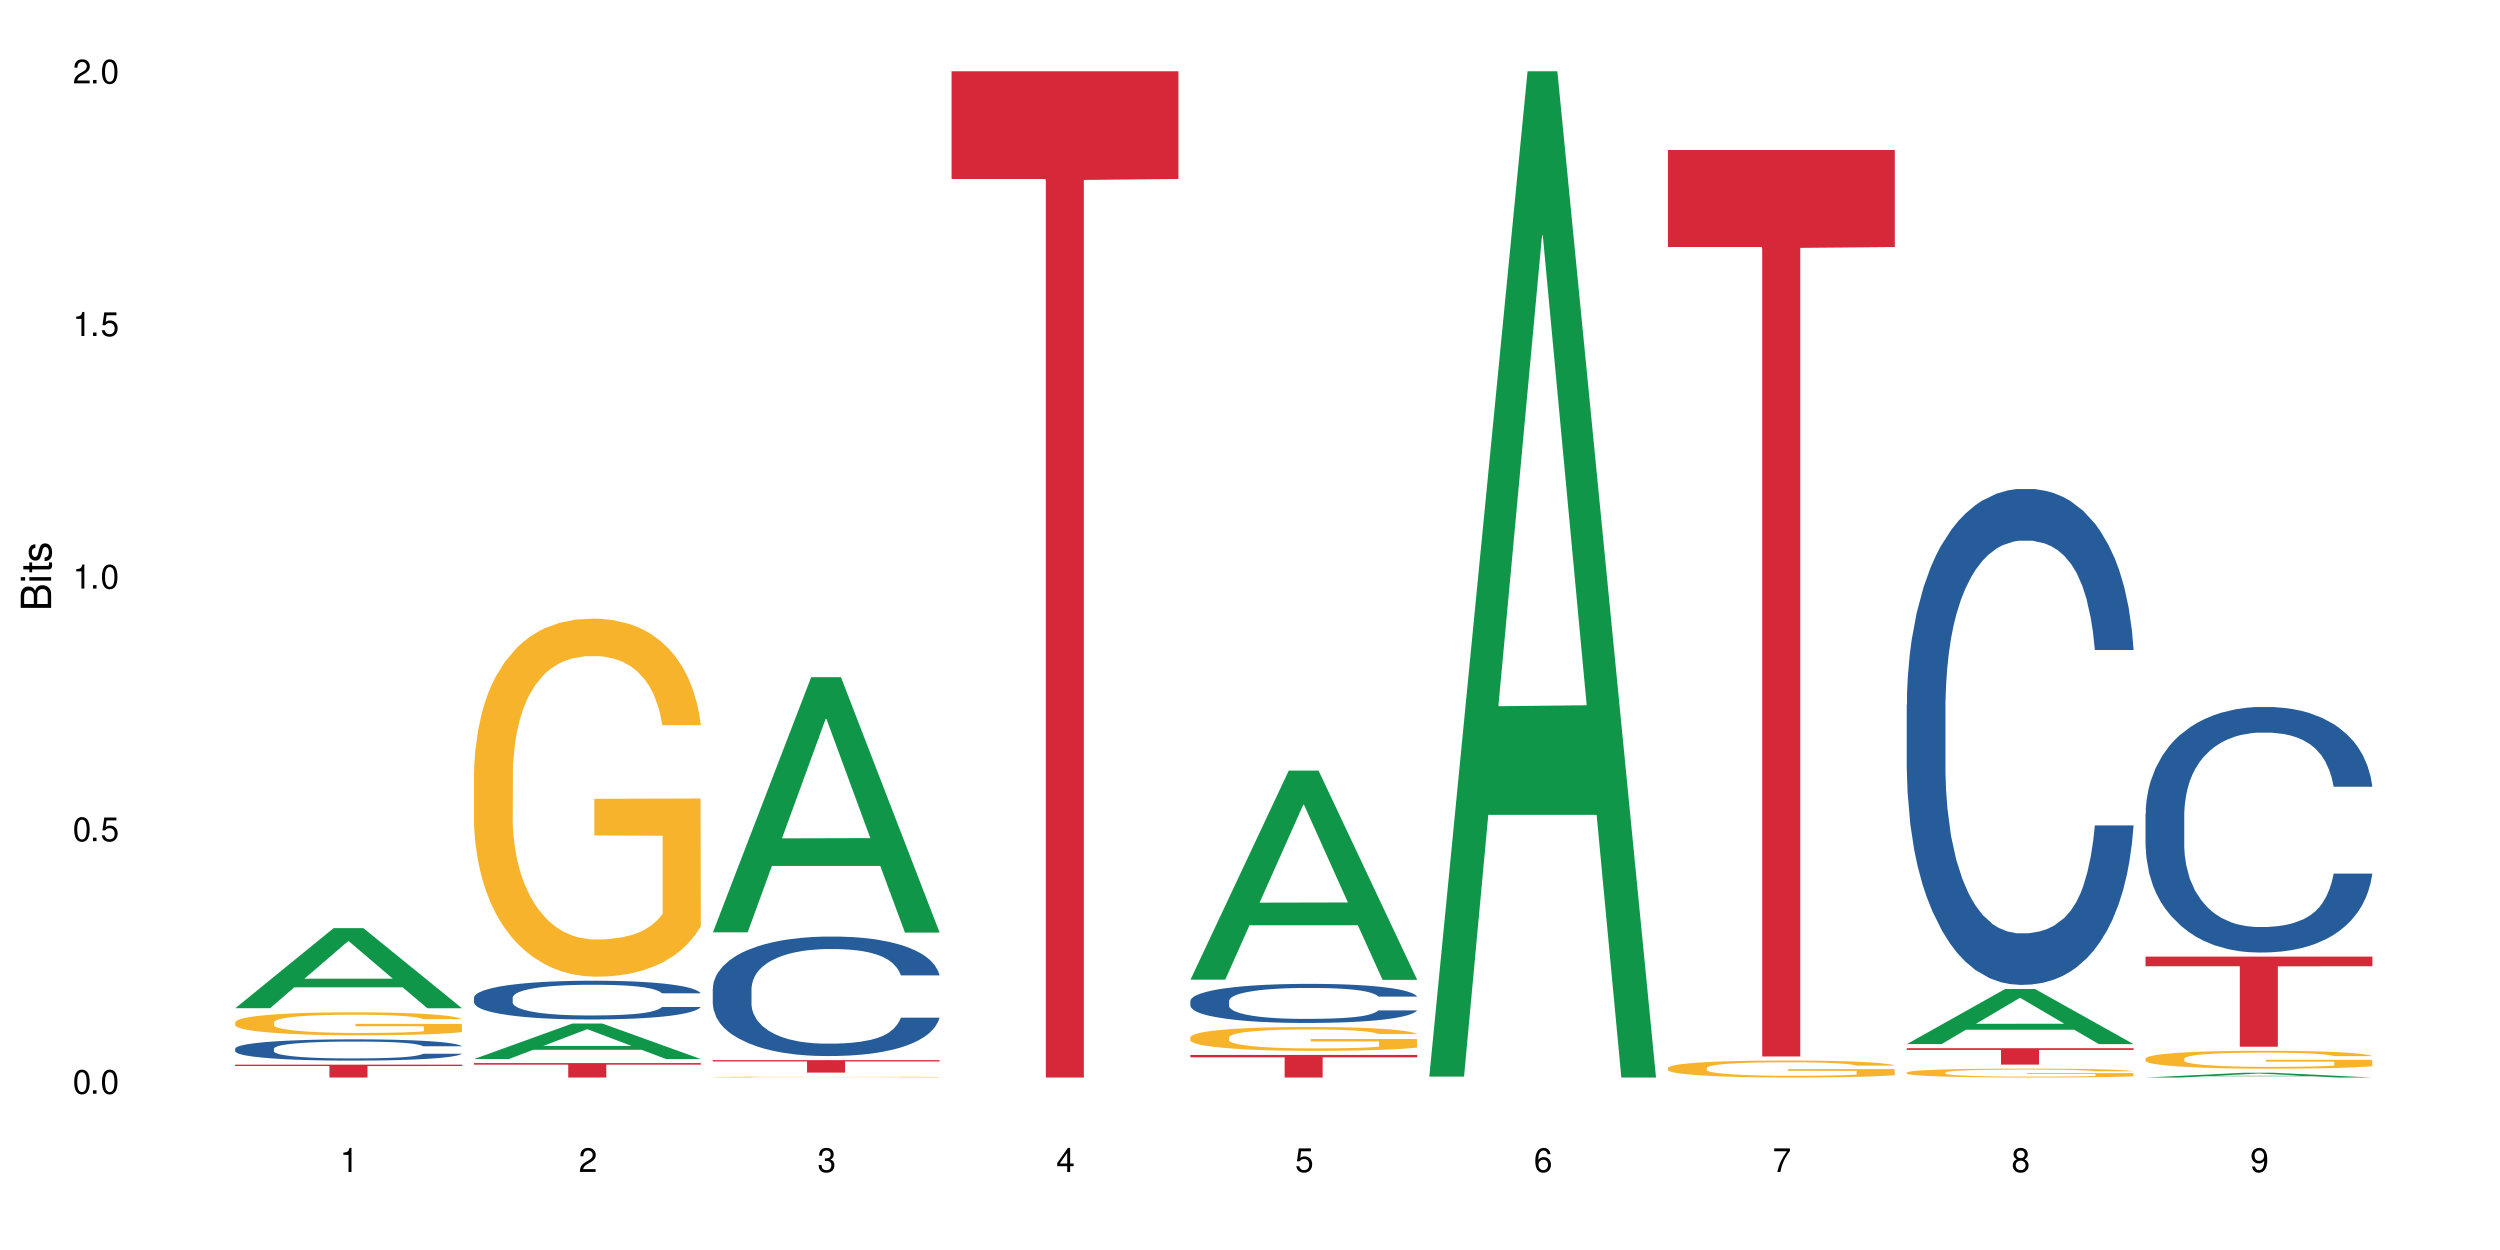 <?xml version="1.0" encoding="UTF-8"?>
<svg xmlns="http://www.w3.org/2000/svg" xmlns:xlink="http://www.w3.org/1999/xlink" width="720" height="360" viewBox="0 0 720 360">
<defs>
<g>
<g id="glyph-0-0">
</g>
<g id="glyph-0-1">
<path d="M 2.641 -6.938 C 2 -6.938 1.422 -6.656 1.078 -6.172 C 0.641 -5.562 0.406 -4.641 0.406 -3.359 C 0.406 -1.016 1.188 0.219 2.641 0.219 C 4.078 0.219 4.859 -1.016 4.859 -3.297 C 4.859 -4.641 4.656 -5.547 4.203 -6.172 C 3.844 -6.656 3.281 -6.938 2.641 -6.938 Z M 2.641 -6.188 C 3.547 -6.188 4 -5.25 4 -3.375 C 4 -1.406 3.562 -0.484 2.625 -0.484 C 1.734 -0.484 1.281 -1.438 1.281 -3.344 C 1.281 -5.25 1.734 -6.188 2.641 -6.188 Z M 2.641 -6.188 "/>
</g>
<g id="glyph-0-2">
<path d="M 1.828 -1 L 0.828 -1 L 0.828 0 L 1.828 0 Z M 1.828 -1 "/>
</g>
<g id="glyph-0-3">
<path d="M 4.562 -6.797 L 1.062 -6.797 L 0.547 -3.094 L 1.328 -3.094 C 1.719 -3.562 2.047 -3.734 2.578 -3.734 C 3.484 -3.734 4.062 -3.109 4.062 -2.094 C 4.062 -1.125 3.484 -0.531 2.578 -0.531 C 1.828 -0.531 1.375 -0.906 1.188 -1.672 L 0.328 -1.672 C 0.453 -1.109 0.547 -0.844 0.75 -0.594 C 1.125 -0.078 1.828 0.219 2.594 0.219 C 3.969 0.219 4.922 -0.781 4.922 -2.219 C 4.922 -3.562 4.031 -4.484 2.719 -4.484 C 2.25 -4.484 1.859 -4.359 1.469 -4.062 L 1.734 -5.969 L 4.562 -5.969 Z M 4.562 -6.797 "/>
</g>
<g id="glyph-0-4">
<path d="M 2.484 -4.938 L 2.484 0 L 3.328 0 L 3.328 -6.938 L 2.766 -6.938 C 2.469 -5.875 2.281 -5.734 0.984 -5.562 L 0.984 -4.938 Z M 2.484 -4.938 "/>
</g>
<g id="glyph-0-5">
<path d="M 4.859 -0.828 L 1.281 -0.828 C 1.359 -1.406 1.672 -1.781 2.5 -2.281 L 3.469 -2.828 C 4.406 -3.344 4.906 -4.062 4.906 -4.906 C 4.906 -5.484 4.672 -6.031 4.266 -6.406 C 3.859 -6.766 3.375 -6.938 2.719 -6.938 C 1.859 -6.938 1.219 -6.625 0.844 -6.031 C 0.609 -5.672 0.5 -5.234 0.484 -4.531 L 1.328 -4.531 C 1.359 -5.016 1.406 -5.281 1.531 -5.516 C 1.75 -5.938 2.188 -6.203 2.703 -6.203 C 3.469 -6.203 4.031 -5.641 4.031 -4.891 C 4.031 -4.344 3.719 -3.859 3.125 -3.516 L 2.234 -3 C 0.812 -2.172 0.406 -1.531 0.328 -0.016 L 4.859 -0.016 Z M 4.859 -0.828 "/>
</g>
<g id="glyph-0-6">
<path d="M 2.125 -3.188 L 2.578 -3.188 C 3.5 -3.188 3.984 -2.766 3.984 -1.922 C 3.984 -1.062 3.469 -0.531 2.594 -0.531 C 1.656 -0.531 1.203 -1 1.156 -2.016 L 0.312 -2.016 C 0.344 -1.453 0.438 -1.094 0.609 -0.781 C 0.953 -0.109 1.625 0.219 2.547 0.219 C 3.953 0.219 4.859 -0.625 4.859 -1.938 C 4.859 -2.828 4.516 -3.297 3.703 -3.594 C 4.344 -3.844 4.656 -4.328 4.656 -5.031 C 4.656 -6.219 3.875 -6.938 2.578 -6.938 C 1.203 -6.938 0.484 -6.172 0.453 -4.703 L 1.297 -4.703 C 1.312 -5.125 1.344 -5.359 1.453 -5.578 C 1.641 -5.969 2.062 -6.203 2.594 -6.203 C 3.344 -6.203 3.797 -5.75 3.797 -5 C 3.797 -4.516 3.609 -4.219 3.25 -4.047 C 3.016 -3.953 2.703 -3.922 2.125 -3.906 Z M 2.125 -3.188 "/>
</g>
<g id="glyph-0-7">
<path d="M 3.141 -1.672 L 3.141 0 L 3.984 0 L 3.984 -1.672 L 4.984 -1.672 L 4.984 -2.438 L 3.984 -2.438 L 3.984 -6.938 L 3.359 -6.938 L 0.266 -2.578 L 0.266 -1.672 Z M 3.141 -2.438 L 1 -2.438 L 3.141 -5.5 Z M 3.141 -2.438 "/>
</g>
<g id="glyph-0-8">
<path d="M 4.781 -5.125 C 4.609 -6.266 3.891 -6.938 2.844 -6.938 C 2.094 -6.938 1.422 -6.578 1.031 -5.953 C 0.594 -5.266 0.406 -4.422 0.406 -3.172 C 0.406 -2 0.578 -1.25 0.984 -0.641 C 1.359 -0.078 1.953 0.219 2.703 0.219 C 3.984 0.219 4.922 -0.75 4.922 -2.094 C 4.922 -3.375 4.062 -4.281 2.844 -4.281 C 2.172 -4.281 1.641 -4.031 1.281 -3.516 C 1.281 -5.234 1.828 -6.188 2.797 -6.188 C 3.391 -6.188 3.797 -5.797 3.938 -5.125 Z M 2.734 -3.531 C 3.547 -3.531 4.062 -2.953 4.062 -2.031 C 4.062 -1.156 3.484 -0.531 2.703 -0.531 C 1.922 -0.531 1.328 -1.188 1.328 -2.078 C 1.328 -2.938 1.906 -3.531 2.734 -3.531 Z M 2.734 -3.531 "/>
</g>
<g id="glyph-0-9">
<path d="M 4.984 -6.797 L 0.438 -6.797 L 0.438 -5.969 L 4.109 -5.969 C 2.5 -3.656 1.828 -2.234 1.328 0 L 2.219 0 C 2.594 -2.172 3.453 -4.047 4.984 -6.094 Z M 4.984 -6.797 "/>
</g>
<g id="glyph-0-10">
<path d="M 3.75 -3.656 C 4.469 -4.094 4.688 -4.438 4.688 -5.078 C 4.688 -6.172 3.844 -6.938 2.641 -6.938 C 1.438 -6.938 0.594 -6.172 0.594 -5.094 C 0.594 -4.438 0.812 -4.094 1.516 -3.656 C 0.734 -3.266 0.359 -2.703 0.359 -1.922 C 0.359 -0.656 1.281 0.219 2.641 0.219 C 3.984 0.219 4.922 -0.656 4.922 -1.922 C 4.922 -2.703 4.531 -3.266 3.75 -3.656 Z M 2.641 -6.188 C 3.359 -6.188 3.812 -5.75 3.812 -5.062 C 3.812 -4.406 3.344 -3.984 2.641 -3.984 C 1.922 -3.984 1.453 -4.406 1.453 -5.078 C 1.453 -5.75 1.922 -6.188 2.641 -6.188 Z M 2.641 -3.266 C 3.484 -3.266 4.062 -2.719 4.062 -1.906 C 4.062 -1.078 3.484 -0.531 2.625 -0.531 C 1.797 -0.531 1.219 -1.094 1.219 -1.906 C 1.219 -2.719 1.781 -3.266 2.641 -3.266 Z M 2.641 -3.266 "/>
</g>
<g id="glyph-0-11">
<path d="M 0.516 -1.578 C 0.672 -0.453 1.406 0.219 2.438 0.219 C 3.188 0.219 3.859 -0.141 4.266 -0.766 C 4.688 -1.453 4.891 -2.297 4.891 -3.547 C 4.891 -4.719 4.703 -5.453 4.312 -6.078 C 3.938 -6.641 3.344 -6.938 2.594 -6.938 C 1.297 -6.938 0.359 -5.969 0.359 -4.625 C 0.359 -3.344 1.234 -2.453 2.453 -2.453 C 3.094 -2.453 3.578 -2.672 4.016 -3.203 C 4 -1.484 3.469 -0.531 2.5 -0.531 C 1.906 -0.531 1.484 -0.906 1.359 -1.578 Z M 2.578 -6.203 C 3.375 -6.203 3.969 -5.531 3.969 -4.641 C 3.969 -3.797 3.391 -3.188 2.547 -3.188 C 1.734 -3.188 1.234 -3.766 1.234 -4.688 C 1.234 -5.562 1.797 -6.203 2.578 -6.203 Z M 2.578 -6.203 "/>
</g>
<g id="glyph-1-0">
</g>
<g id="glyph-1-1">
<path d="M 0 -0.953 L 0 -4.891 C 0 -5.719 -0.234 -6.344 -0.734 -6.797 C -1.188 -7.234 -1.812 -7.469 -2.5 -7.469 C -3.547 -7.469 -4.188 -7 -4.625 -5.875 C -4.984 -6.688 -5.625 -7.094 -6.531 -7.094 C -7.172 -7.094 -7.734 -6.859 -8.141 -6.391 C -8.562 -5.922 -8.75 -5.344 -8.75 -4.5 L -8.75 -0.953 Z M -4.984 -2.062 L -7.766 -2.062 L -7.766 -4.219 C -7.766 -4.844 -7.688 -5.203 -7.453 -5.5 C -7.219 -5.812 -6.859 -5.969 -6.375 -5.969 C -5.891 -5.969 -5.531 -5.812 -5.297 -5.5 C -5.062 -5.203 -4.984 -4.844 -4.984 -4.219 Z M -0.984 -2.062 L -4 -2.062 L -4 -4.781 C -4 -5.766 -3.438 -6.359 -2.484 -6.359 C -1.547 -6.359 -0.984 -5.766 -0.984 -4.781 Z M -0.984 -2.062 "/>
</g>
<g id="glyph-1-2">
<path d="M -6.281 -1.797 L -6.281 -0.797 L 0 -0.797 L 0 -1.797 Z M -8.75 -1.797 L -8.75 -0.797 L -7.484 -0.797 L -7.484 -1.797 Z M -8.75 -1.797 "/>
</g>
<g id="glyph-1-3">
<path d="M -6.281 -3.047 L -6.281 -2.016 L -8.016 -2.016 L -8.016 -1.016 L -6.281 -1.016 L -6.281 -0.172 L -5.469 -0.172 L -5.469 -1.016 L -0.719 -1.016 C -0.078 -1.016 0.281 -1.453 0.281 -2.234 C 0.281 -2.5 0.25 -2.719 0.188 -3.047 L -0.641 -3.047 C -0.609 -2.906 -0.594 -2.766 -0.594 -2.562 C -0.594 -2.141 -0.719 -2.016 -1.156 -2.016 L -5.469 -2.016 L -5.469 -3.047 Z M -6.281 -3.047 "/>
</g>
<g id="glyph-1-4">
<path d="M -4.531 -5.25 C -5.766 -5.25 -6.469 -4.422 -6.469 -2.969 C -6.469 -1.516 -5.719 -0.562 -4.547 -0.562 C -3.562 -0.562 -3.094 -1.062 -2.734 -2.562 L -2.516 -3.484 C -2.344 -4.188 -2.094 -4.469 -1.641 -4.469 C -1.047 -4.469 -0.641 -3.875 -0.641 -3 C -0.641 -2.453 -0.797 -2 -1.062 -1.75 C -1.25 -1.594 -1.422 -1.531 -1.875 -1.469 L -1.875 -0.406 C -0.422 -0.453 0.281 -1.266 0.281 -2.922 C 0.281 -4.5 -0.5 -5.516 -1.719 -5.516 C -2.656 -5.516 -3.172 -4.984 -3.469 -3.734 L -3.703 -2.766 C -3.891 -1.953 -4.156 -1.609 -4.594 -1.609 C -5.188 -1.609 -5.547 -2.125 -5.547 -2.938 C -5.547 -3.75 -5.203 -4.172 -4.531 -4.203 Z M -4.531 -5.25 "/>
</g>
</g>
</defs>
<rect x="-72" y="-36" width="864" height="432" fill="rgb(100%, 100%, 100%)" fill-opacity="1"/>
<path fill-rule="nonzero" fill="rgb(6.275%, 58.824%, 28.235%)" fill-opacity="1" d="M 67.73 290.363 L 67.801 290.34 L 96.07 267.309 L 104.656 267.309 L 133.066 290.383 L 123.082 290.383 L 115.965 284.359 L 84.762 284.359 L 77.781 290.363 L 67.73 290.363 L 87.766 281.867 L 113.102 281.848 L 100.469 271.078 L 100.328 271.059 L 100.188 271.121 L 87.695 281.848 L 87.766 281.867 Z M 67.73 290.363 "/>
<path fill-rule="nonzero" fill="rgb(14.51%, 36.078%, 60%)" fill-opacity="1" d="M 67.73 302 L 67.812 301.992 L 67.812 301.859 L 68.051 301.645 L 68.605 301.379 L 69.164 301.191 L 70.598 300.863 L 72.59 300.543 L 74.664 300.297 L 76.176 300.152 L 77.531 300.039 L 80.637 299.832 L 82.629 299.727 L 84.781 299.633 L 87.41 299.539 L 89.324 299.48 L 93.625 299.391 L 96.812 299.352 L 99.281 299.336 L 104.621 299.336 L 107.809 299.359 L 110.117 299.387 L 112.668 299.43 L 114.82 299.48 L 118.562 299.605 L 121.91 299.762 L 123.426 299.852 L 125.816 300.023 L 127.648 300.191 L 128.922 300.336 L 130.355 300.543 L 131.629 300.797 L 132.586 301.082 L 133.066 301.32 L 121.91 301.32 L 121.352 301.098 L 120.715 300.926 L 119.52 300.695 L 118.324 300.531 L 116.652 300.371 L 115.137 300.266 L 113.066 300.156 L 111.234 300.09 L 109.32 300.039 L 107.488 300.008 L 103.984 299.973 L 99.922 299.973 L 98.406 299.984 L 95.297 300.031 L 93.625 300.07 L 91.234 300.148 L 89.562 300.219 L 87.57 300.332 L 86.215 300.426 L 84.543 300.57 L 83.348 300.699 L 81.992 300.887 L 81.195 301.023 L 80.48 301.18 L 79.84 301.367 L 79.363 301.562 L 79.043 301.77 L 78.887 301.969 L 78.887 302.836 L 79.043 303.039 L 79.441 303.273 L 80.48 303.613 L 81.992 303.91 L 83.746 304.145 L 85.418 304.312 L 86.375 304.391 L 87.648 304.48 L 89.641 304.594 L 92.512 304.707 L 94.184 304.75 L 96.734 304.793 L 99.363 304.816 L 102.867 304.816 L 105.977 304.793 L 108.047 304.766 L 110.199 304.723 L 113.145 304.629 L 114.98 304.539 L 116.57 304.43 L 117.766 304.324 L 118.562 304.234 L 119.758 304.062 L 120.715 303.871 L 121.434 303.676 L 121.91 303.484 L 133.066 303.484 L 132.586 303.711 L 131.871 303.93 L 131.152 304.09 L 130.039 304.285 L 128.762 304.461 L 126.93 304.656 L 125.418 304.785 L 123.426 304.922 L 121.59 305.031 L 119.602 305.125 L 116.652 305.238 L 114.738 305.293 L 112.668 305.344 L 110.199 305.387 L 107.09 305.426 L 103.746 305.449 L 100.637 305.453 L 97.289 305.445 L 94.82 305.422 L 91.555 305.371 L 87.492 305.27 L 84.543 305.164 L 82.23 305.059 L 80.238 304.945 L 78.008 304.793 L 75.141 304.547 L 73.387 304.359 L 72.191 304.203 L 70.84 303.984 L 69.883 303.789 L 68.766 303.477 L 67.969 303.078 L 67.73 302.77 Z M 67.73 302 "/>
<path fill-rule="nonzero" fill="rgb(96.863%, 70.196%, 16.863%)" fill-opacity="1" d="M 67.73 294.383 L 67.812 294.379 L 67.812 294.258 L 68.129 293.984 L 68.926 293.609 L 69.961 293.301 L 71.078 293.059 L 71.793 292.934 L 72.988 292.75 L 74.023 292.617 L 76.656 292.348 L 80 292.09 L 81.832 291.984 L 83.906 291.879 L 86.852 291.766 L 88.207 291.723 L 92.352 291.625 L 97.051 291.566 L 102.23 291.547 L 104.621 291.555 L 107.887 291.578 L 112.348 291.645 L 114.898 291.703 L 116.891 291.766 L 118.961 291.844 L 121.512 291.965 L 123.902 292.109 L 125.816 292.254 L 127.727 292.438 L 129.32 292.629 L 130.676 292.844 L 131.871 293.098 L 132.586 293.309 L 133.066 293.52 L 121.988 293.52 L 121.352 293.309 L 120.637 293.145 L 119.441 292.945 L 118.246 292.801 L 117.051 292.684 L 114.82 292.527 L 112.906 292.43 L 110.516 292.348 L 108.207 292.293 L 105.578 292.254 L 103.984 292.242 L 99.762 292.242 L 95.938 292.285 L 93.707 292.332 L 92.113 292.383 L 89.879 292.473 L 88.527 292.547 L 87.73 292.594 L 85.34 292.781 L 83.746 292.949 L 82.871 293.066 L 81.754 293.246 L 80.957 293.41 L 80.082 293.652 L 79.602 293.836 L 78.965 294.246 L 78.887 295.336 L 79.125 295.562 L 79.602 295.812 L 80.238 296.031 L 81.195 296.262 L 82.152 296.438 L 83.824 296.672 L 85.258 296.828 L 86.375 296.934 L 88.527 297.094 L 89.402 297.148 L 91.473 297.258 L 93.625 297.344 L 96.254 297.414 L 98.246 297.453 L 101.434 297.48 L 105.496 297.48 L 110.277 297.445 L 113.305 297.398 L 115.379 297.348 L 116.73 297.309 L 118.406 297.242 L 119.602 297.18 L 120.715 297.113 L 122.07 297.012 L 122.07 295.562 L 102.391 295.559 L 102.391 294.879 L 132.984 294.875 L 133.066 297.242 L 131.391 297.402 L 129.32 297.562 L 127.328 297.684 L 125.258 297.785 L 122.309 297.898 L 119.918 297.973 L 116.254 298.059 L 112.906 298.113 L 109.402 298.148 L 106.293 298.164 L 102.629 298.172 L 99.363 298.16 L 95.855 298.125 L 93.066 298.074 L 90.52 298.016 L 87.969 297.938 L 84.781 297.809 L 82.711 297.707 L 80.559 297.578 L 78.406 297.43 L 76.496 297.266 L 75.219 297.137 L 73.945 296.992 L 72.59 296.812 L 71.316 296.605 L 70.359 296.418 L 69.484 296.207 L 68.848 296.008 L 68.211 295.734 L 67.891 295.516 L 67.73 295.328 Z M 67.73 294.383 "/>
<path fill-rule="nonzero" fill="rgb(83.922%, 15.686%, 22.353%)" fill-opacity="1" d="M 67.73 306.617 L 133.066 306.617 L 133.066 307.016 L 105.836 307.02 L 105.836 310.332 L 94.879 310.332 L 94.879 307.023 L 94.723 307.016 L 67.73 307.016 Z M 67.73 306.617 "/>
<path fill-rule="nonzero" fill="rgb(6.275%, 58.824%, 28.235%)" fill-opacity="1" d="M 136.504 305 L 136.574 304.988 L 164.844 294.77 L 173.43 294.77 L 201.836 305.008 L 191.855 305.008 L 184.738 302.336 L 153.535 302.336 L 146.555 305 L 136.504 305 L 156.535 301.23 L 181.875 301.223 L 169.242 296.445 L 169.102 296.434 L 168.961 296.465 L 156.469 301.223 L 156.535 301.23 Z M 136.504 305 "/>
<path fill-rule="nonzero" fill="rgb(14.51%, 36.078%, 60%)" fill-opacity="1" d="M 136.504 287.309 L 136.582 287.297 L 136.582 287.055 L 136.824 286.664 L 137.379 286.176 L 137.938 285.84 L 139.371 285.238 L 141.363 284.656 L 143.434 284.207 L 144.949 283.945 L 146.305 283.738 L 149.41 283.363 L 151.402 283.168 L 153.555 282.996 L 156.184 282.824 L 158.098 282.719 L 162.398 282.559 L 165.586 282.484 L 168.055 282.457 L 173.395 282.457 L 176.582 282.496 L 178.891 282.547 L 181.441 282.629 L 183.594 282.719 L 187.336 282.945 L 190.684 283.23 L 192.195 283.395 L 194.586 283.711 L 196.418 284.016 L 197.695 284.281 L 199.129 284.656 L 200.402 285.117 L 201.359 285.637 L 201.836 286.074 L 190.684 286.074 L 190.125 285.668 L 189.488 285.352 L 188.293 284.934 L 187.098 284.637 L 185.426 284.34 L 183.91 284.148 L 181.84 283.953 L 180.008 283.832 L 178.094 283.738 L 176.262 283.68 L 172.758 283.617 L 168.691 283.617 L 167.18 283.637 L 164.07 283.719 L 162.398 283.789 L 160.008 283.934 L 158.336 284.066 L 156.344 284.27 L 154.988 284.441 L 153.316 284.707 L 152.121 284.941 L 150.766 285.277 L 149.969 285.535 L 149.25 285.82 L 148.613 286.156 L 148.137 286.512 L 147.816 286.891 L 147.66 287.258 L 147.66 288.836 L 147.816 289.203 L 148.215 289.633 L 149.25 290.254 L 150.766 290.793 L 152.52 291.223 L 154.191 291.527 L 155.148 291.672 L 156.422 291.832 L 158.414 292.039 L 161.281 292.242 L 162.957 292.324 L 165.504 292.406 L 168.137 292.445 L 171.641 292.445 L 174.746 292.406 L 176.82 292.352 L 178.973 292.273 L 181.918 292.098 L 183.75 291.934 L 185.344 291.742 L 186.539 291.547 L 187.336 291.387 L 188.531 291.07 L 189.488 290.723 L 190.203 290.367 L 190.684 290.02 L 201.836 290.02 L 201.359 290.426 L 200.645 290.824 L 199.926 291.121 L 198.809 291.477 L 197.535 291.793 L 195.703 292.148 L 194.188 292.383 L 192.195 292.641 L 190.363 292.832 L 188.371 293.004 L 185.426 293.211 L 183.512 293.312 L 181.441 293.402 L 178.973 293.484 L 175.863 293.555 L 172.516 293.598 L 169.41 293.605 L 166.062 293.586 L 163.594 293.547 L 160.328 293.453 L 156.262 293.27 L 153.316 293.078 L 151.004 292.883 L 149.012 292.68 L 146.781 292.406 L 143.914 291.957 L 142.16 291.609 L 140.965 291.324 L 139.609 290.926 L 138.656 290.57 L 137.539 290 L 136.742 289.273 L 136.504 288.715 Z M 136.504 287.309 "/>
<path fill-rule="nonzero" fill="rgb(96.863%, 70.196%, 16.863%)" fill-opacity="1" d="M 136.504 222.332 L 136.582 222.238 L 136.582 220.352 L 136.902 216.113 L 137.699 210.273 L 138.734 205.473 L 139.852 201.703 L 140.566 199.727 L 141.762 196.902 L 142.797 194.828 L 145.426 190.59 L 148.773 186.633 L 150.605 184.938 L 152.68 183.336 L 155.625 181.547 L 156.98 180.891 L 161.125 179.383 L 165.824 178.441 L 171.004 178.156 L 173.395 178.25 L 176.66 178.629 L 181.121 179.664 L 183.672 180.605 L 185.664 181.547 L 187.734 182.773 L 190.285 184.656 L 192.676 186.918 L 194.586 189.176 L 196.5 192.004 L 198.094 195.016 L 199.449 198.312 L 200.645 202.27 L 201.359 205.566 L 201.836 208.863 L 190.762 208.863 L 190.125 205.566 L 189.41 203.023 L 188.215 199.914 L 187.02 197.652 L 185.824 195.863 L 183.594 193.414 L 181.68 191.91 L 179.289 190.59 L 176.98 189.742 L 174.348 189.176 L 172.758 188.988 L 168.535 188.988 L 164.707 189.648 L 162.477 190.402 L 160.883 191.156 L 158.652 192.566 L 157.301 193.699 L 156.504 194.453 L 154.113 197.371 L 152.52 200.008 L 151.641 201.797 L 150.527 204.625 L 149.73 207.168 L 148.852 210.934 L 148.375 213.762 L 147.738 220.164 L 147.66 237.117 L 147.898 240.699 L 148.375 244.559 L 149.012 247.949 L 149.969 251.527 L 150.926 254.262 L 152.598 257.934 L 154.031 260.383 L 155.148 261.984 L 157.301 264.527 L 158.176 265.375 L 160.246 267.07 L 162.398 268.387 L 165.027 269.52 L 167.02 270.082 L 170.207 270.555 L 174.27 270.555 L 179.051 269.988 L 182.078 269.234 L 184.148 268.48 L 185.504 267.824 L 187.176 266.785 L 188.371 265.844 L 189.488 264.809 L 190.844 263.207 L 190.844 240.699 L 171.164 240.602 L 171.164 230.055 L 201.758 229.961 L 201.836 266.785 L 200.164 269.328 L 198.094 271.777 L 196.102 273.664 L 194.031 275.266 L 191.082 277.055 L 188.691 278.184 L 185.027 279.504 L 181.68 280.352 L 178.176 280.914 L 175.066 281.199 L 171.402 281.293 L 168.137 281.102 L 164.629 280.539 L 161.84 279.785 L 159.289 278.844 L 156.742 277.617 L 153.555 275.641 L 151.484 274.039 L 149.332 272.062 L 147.18 269.707 L 145.27 267.164 L 143.992 265.188 L 142.719 262.926 L 141.363 260.102 L 140.09 256.898 L 139.133 253.977 L 138.258 250.68 L 137.617 247.574 L 136.98 243.336 L 136.664 239.945 L 136.504 237.023 Z M 136.504 222.332 "/>
<path fill-rule="nonzero" fill="rgb(83.922%, 15.686%, 22.353%)" fill-opacity="1" d="M 136.504 306.172 L 201.836 306.172 L 201.836 306.617 L 174.609 306.621 L 174.609 310.332 L 163.652 310.332 L 163.652 306.625 L 163.496 306.617 L 136.504 306.617 Z M 136.504 306.172 "/>
<path fill-rule="nonzero" fill="rgb(6.275%, 58.824%, 28.235%)" fill-opacity="1" d="M 205.277 268.52 L 205.348 268.449 L 233.617 195.031 L 242.203 195.031 L 270.609 268.586 L 260.629 268.586 L 253.508 249.387 L 222.309 249.387 L 215.328 268.52 L 205.277 268.52 L 225.309 241.445 L 250.648 241.375 L 238.012 207.051 L 237.875 206.98 L 237.734 207.188 L 225.238 241.375 L 225.309 241.445 Z M 205.277 268.52 "/>
<path fill-rule="nonzero" fill="rgb(14.51%, 36.078%, 60%)" fill-opacity="1" d="M 205.277 284.719 L 205.355 284.688 L 205.355 283.934 L 205.594 282.738 L 206.152 281.227 L 206.711 280.191 L 208.145 278.336 L 210.137 276.543 L 212.207 275.16 L 213.723 274.344 L 215.078 273.715 L 218.184 272.551 L 220.176 271.953 L 222.328 271.418 L 224.957 270.883 L 226.867 270.57 L 231.172 270.066 L 234.359 269.848 L 236.828 269.75 L 242.168 269.75 L 245.352 269.879 L 247.664 270.035 L 250.215 270.285 L 252.363 270.57 L 256.109 271.262 L 259.457 272.141 L 260.969 272.645 L 263.359 273.617 L 265.191 274.562 L 266.469 275.379 L 267.902 276.543 L 269.176 277.957 L 270.133 279.562 L 270.609 280.914 L 259.457 280.914 L 258.898 279.656 L 258.262 278.68 L 257.066 277.391 L 255.871 276.48 L 254.195 275.57 L 252.684 274.973 L 250.613 274.375 L 248.777 273.996 L 246.867 273.715 L 245.035 273.523 L 241.527 273.336 L 237.465 273.336 L 235.953 273.398 L 232.844 273.648 L 231.172 273.871 L 228.781 274.312 L 227.109 274.719 L 225.117 275.348 L 223.762 275.883 L 222.09 276.699 L 220.895 277.422 L 219.539 278.461 L 218.742 279.246 L 218.023 280.129 L 217.387 281.164 L 216.91 282.266 L 216.59 283.43 L 216.43 284.562 L 216.43 289.434 L 216.59 290.566 L 216.988 291.887 L 218.023 293.805 L 219.539 295.473 L 221.293 296.793 L 222.965 297.734 L 223.922 298.176 L 225.195 298.68 L 227.188 299.309 L 230.055 299.938 L 231.73 300.188 L 234.277 300.441 L 236.906 300.566 L 240.414 300.566 L 243.52 300.441 L 245.594 300.281 L 247.742 300.031 L 250.691 299.496 L 252.523 298.992 L 254.117 298.395 L 255.312 297.797 L 256.109 297.297 L 257.305 296.32 L 258.262 295.25 L 258.977 294.152 L 259.457 293.082 L 270.609 293.082 L 270.133 294.34 L 269.414 295.566 L 268.699 296.477 L 267.582 297.578 L 266.309 298.555 L 264.477 299.652 L 262.961 300.375 L 260.969 301.164 L 259.137 301.762 L 257.145 302.293 L 254.195 302.922 L 252.285 303.238 L 250.215 303.52 L 247.742 303.773 L 244.637 303.992 L 241.289 304.117 L 238.184 304.148 L 234.836 304.086 L 232.367 303.961 L 229.098 303.68 L 225.035 303.113 L 222.09 302.516 L 219.777 301.918 L 217.785 301.289 L 215.555 300.441 L 212.688 299.055 L 210.934 297.988 L 209.738 297.105 L 208.383 295.879 L 207.426 294.781 L 206.312 293.02 L 205.516 290.785 L 205.277 289.059 Z M 205.277 284.719 "/>
<path fill-rule="nonzero" fill="rgb(96.863%, 70.196%, 16.863%)" fill-opacity="1" d="M 205.277 310.188 L 205.355 310.188 L 205.355 310.184 L 205.676 310.172 L 206.473 310.16 L 207.508 310.145 L 208.621 310.137 L 209.34 310.133 L 210.535 310.125 L 211.57 310.121 L 214.199 310.109 L 217.547 310.102 L 219.379 310.098 L 221.449 310.094 L 224.398 310.086 L 225.754 310.086 L 229.895 310.082 L 234.598 310.082 L 239.777 310.078 L 242.168 310.078 L 245.434 310.082 L 249.895 310.082 L 252.445 310.086 L 254.438 310.086 L 256.508 310.09 L 259.059 310.094 L 261.449 310.102 L 263.359 310.105 L 265.273 310.113 L 266.867 310.121 L 268.219 310.129 L 269.414 310.137 L 270.133 310.148 L 270.609 310.156 L 259.535 310.156 L 258.898 310.148 L 258.18 310.141 L 256.984 310.133 L 255.789 310.129 L 254.594 310.121 L 252.363 310.117 L 250.453 310.113 L 248.062 310.109 L 245.75 310.109 L 243.121 310.105 L 237.305 310.105 L 233.48 310.109 L 231.25 310.109 L 229.656 310.113 L 227.426 310.113 L 226.07 310.117 L 225.273 310.121 L 222.883 310.125 L 221.293 310.133 L 220.414 310.137 L 219.301 310.145 L 218.504 310.152 L 217.625 310.16 L 217.148 310.168 L 216.512 310.184 L 216.43 310.223 L 216.672 310.234 L 217.148 310.242 L 217.785 310.25 L 219.699 310.266 L 221.371 310.273 L 222.805 310.281 L 223.922 310.285 L 226.07 310.293 L 226.949 310.293 L 229.02 310.297 L 231.172 310.301 L 233.801 310.305 L 250.852 310.305 L 252.922 310.301 L 254.277 310.301 L 255.949 310.297 L 257.145 310.293 L 258.262 310.293 L 259.613 310.289 L 259.613 310.234 L 239.934 310.234 L 239.934 310.207 L 270.531 310.207 L 270.609 310.297 L 268.938 310.305 L 266.867 310.309 L 264.875 310.312 L 262.801 310.316 L 259.855 310.32 L 257.465 310.324 L 253.801 310.328 L 250.453 310.332 L 233.402 310.332 L 230.613 310.328 L 228.062 310.328 L 225.516 310.324 L 222.328 310.32 L 220.254 310.316 L 218.105 310.309 L 215.953 310.305 L 214.039 310.297 L 211.492 310.289 L 210.137 310.281 L 208.863 310.273 L 207.906 310.266 L 207.027 310.258 L 206.391 310.25 L 205.754 310.238 L 205.438 310.23 L 205.277 310.223 Z M 205.277 310.188 "/>
<path fill-rule="nonzero" fill="rgb(83.922%, 15.686%, 22.353%)" fill-opacity="1" d="M 205.277 305.312 L 270.609 305.312 L 270.609 305.699 L 243.383 305.703 L 243.383 308.914 L 232.426 308.914 L 232.426 305.707 L 232.266 305.699 L 205.277 305.699 Z M 205.277 305.312 "/>
<path fill-rule="nonzero" fill="rgb(83.922%, 15.686%, 22.353%)" fill-opacity="1" d="M 274.051 20.527 L 339.383 20.527 L 339.383 51.547 L 312.152 51.82 L 312.152 310.332 L 301.199 310.332 L 301.199 52.094 L 301.039 51.547 L 274.051 51.547 Z M 274.051 20.527 "/>
<path fill-rule="nonzero" fill="rgb(6.275%, 58.824%, 28.235%)" fill-opacity="1" d="M 342.82 282.141 L 342.891 282.086 L 371.16 221.941 L 379.746 221.941 L 408.156 282.199 L 398.176 282.199 L 391.055 266.469 L 359.852 266.469 L 352.875 282.141 L 342.82 282.141 L 362.855 259.965 L 388.191 259.906 L 375.559 231.789 L 375.418 231.73 L 375.281 231.902 L 362.785 259.906 L 362.855 259.965 Z M 342.82 282.141 "/>
<path fill-rule="nonzero" fill="rgb(14.51%, 36.078%, 60%)" fill-opacity="1" d="M 342.82 288.254 L 342.902 288.246 L 342.902 288 L 343.141 287.609 L 343.699 287.113 L 344.258 286.773 L 345.691 286.168 L 347.684 285.582 L 349.754 285.129 L 351.266 284.863 L 352.621 284.656 L 355.73 284.277 L 357.723 284.082 L 359.871 283.906 L 362.5 283.73 L 364.414 283.629 L 368.715 283.465 L 371.902 283.395 L 374.375 283.363 L 379.711 283.363 L 382.898 283.402 L 385.211 283.453 L 387.758 283.535 L 389.91 283.629 L 393.656 283.855 L 397 284.145 L 398.516 284.309 L 400.906 284.625 L 402.738 284.934 L 404.012 285.203 L 405.445 285.582 L 406.723 286.047 L 407.68 286.57 L 408.156 287.012 L 397 287.012 L 396.445 286.602 L 395.805 286.281 L 394.609 285.859 L 393.414 285.562 L 391.742 285.266 L 390.23 285.07 L 388.156 284.875 L 386.324 284.75 L 384.414 284.656 L 382.578 284.594 L 379.074 284.535 L 375.012 284.535 L 373.496 284.555 L 370.391 284.637 L 368.715 284.707 L 366.324 284.852 L 364.652 284.984 L 362.66 285.191 L 361.305 285.367 L 359.633 285.633 L 358.438 285.871 L 357.082 286.211 L 356.285 286.465 L 355.57 286.754 L 354.934 287.094 L 354.453 287.453 L 354.137 287.832 L 353.977 288.203 L 353.977 289.797 L 354.137 290.168 L 354.535 290.598 L 355.57 291.227 L 357.082 291.77 L 358.836 292.203 L 360.508 292.512 L 361.465 292.656 L 362.742 292.82 L 364.734 293.023 L 367.602 293.23 L 369.273 293.312 L 371.824 293.395 L 374.453 293.438 L 377.957 293.438 L 381.066 293.395 L 383.137 293.344 L 385.289 293.262 L 388.238 293.086 L 390.07 292.922 L 391.664 292.727 L 392.859 292.531 L 393.656 292.367 L 394.852 292.047 L 395.805 291.699 L 396.523 291.34 L 397 290.988 L 408.156 290.988 L 407.68 291.402 L 406.961 291.801 L 406.242 292.102 L 405.129 292.461 L 403.852 292.777 L 402.02 293.137 L 400.508 293.375 L 398.516 293.633 L 396.684 293.828 L 394.691 294 L 391.742 294.207 L 389.832 294.309 L 387.758 294.402 L 385.289 294.484 L 382.18 294.559 L 378.836 294.598 L 375.727 294.609 L 372.383 294.586 L 369.91 294.547 L 366.645 294.453 L 362.582 294.27 L 359.633 294.074 L 357.324 293.879 L 355.332 293.672 L 353.102 293.395 L 350.23 292.941 L 348.48 292.594 L 347.285 292.305 L 345.93 291.906 L 344.973 291.543 L 343.859 290.969 L 343.062 290.238 L 342.82 289.676 Z M 342.82 288.254 "/>
<path fill-rule="nonzero" fill="rgb(96.863%, 70.196%, 16.863%)" fill-opacity="1" d="M 342.82 298.719 L 342.902 298.711 L 342.902 298.586 L 343.219 298.305 L 344.016 297.914 L 345.051 297.594 L 346.168 297.344 L 346.887 297.211 L 348.082 297.023 L 349.117 296.883 L 351.746 296.602 L 355.094 296.336 L 356.926 296.223 L 358.996 296.117 L 361.945 296 L 363.297 295.953 L 367.441 295.855 L 372.141 295.789 L 377.32 295.773 L 379.711 295.777 L 382.977 295.805 L 387.441 295.871 L 389.988 295.934 L 391.98 296 L 394.055 296.078 L 396.602 296.207 L 398.992 296.355 L 400.906 296.508 L 402.816 296.695 L 404.41 296.895 L 405.766 297.117 L 406.961 297.379 L 407.68 297.602 L 408.156 297.82 L 397.082 297.82 L 396.445 297.602 L 395.727 297.43 L 394.531 297.223 L 393.336 297.07 L 392.141 296.953 L 389.91 296.789 L 387.996 296.688 L 385.609 296.602 L 383.297 296.543 L 380.668 296.508 L 379.074 296.496 L 374.852 296.496 L 371.027 296.539 L 368.797 296.59 L 367.203 296.641 L 364.973 296.734 L 363.617 296.809 L 362.82 296.859 L 360.43 297.055 L 358.836 297.23 L 357.961 297.348 L 356.844 297.535 L 356.047 297.707 L 355.172 297.957 L 354.695 298.145 L 354.055 298.574 L 353.977 299.703 L 354.215 299.941 L 354.695 300.199 L 355.332 300.426 L 356.285 300.664 L 357.242 300.848 L 358.918 301.094 L 360.352 301.254 L 361.465 301.363 L 363.617 301.531 L 364.492 301.59 L 366.566 301.703 L 368.715 301.789 L 371.344 301.863 L 373.336 301.902 L 376.523 301.934 L 380.59 301.934 L 385.367 301.895 L 388.395 301.848 L 390.469 301.797 L 391.824 301.75 L 393.496 301.684 L 394.691 301.621 L 395.805 301.551 L 397.16 301.445 L 397.16 299.941 L 377.48 299.938 L 377.48 299.234 L 408.074 299.227 L 408.156 301.684 L 406.484 301.852 L 404.41 302.016 L 402.418 302.141 L 400.348 302.246 L 397.398 302.367 L 395.008 302.441 L 391.344 302.531 L 387.996 302.586 L 384.492 302.625 L 381.387 302.645 L 377.719 302.648 L 374.453 302.637 L 370.949 302.598 L 368.16 302.551 L 365.609 302.488 L 363.059 302.406 L 359.871 302.273 L 357.801 302.168 L 355.648 302.035 L 353.5 301.879 L 351.586 301.707 L 350.312 301.574 L 349.035 301.426 L 347.684 301.238 L 346.406 301.023 L 345.449 300.828 L 344.574 300.609 L 343.938 300.402 L 343.301 300.117 L 342.98 299.891 L 342.82 299.699 Z M 342.82 298.719 "/>
<path fill-rule="nonzero" fill="rgb(83.922%, 15.686%, 22.353%)" fill-opacity="1" d="M 342.82 303.812 L 408.156 303.812 L 408.156 304.512 L 380.926 304.516 L 380.926 310.332 L 369.973 310.332 L 369.973 304.523 L 369.812 304.512 L 342.82 304.512 Z M 342.82 303.812 "/>
<path fill-rule="nonzero" fill="rgb(6.275%, 58.824%, 28.235%)" fill-opacity="1" d="M 411.594 310.059 L 411.664 309.789 L 439.934 20.527 L 448.52 20.527 L 476.93 310.332 L 466.945 310.332 L 459.828 234.684 L 428.625 234.684 L 421.645 310.059 L 411.594 310.059 L 431.629 203.391 L 456.965 203.117 L 444.332 67.875 L 444.191 67.602 L 444.051 68.418 L 431.559 203.117 L 431.629 203.391 Z M 411.594 310.059 "/>
<path fill-rule="nonzero" fill="rgb(96.863%, 70.196%, 16.863%)" fill-opacity="1" d="M 480.367 307.531 L 480.445 307.527 L 480.445 307.438 L 480.766 307.234 L 481.562 306.957 L 482.598 306.73 L 483.715 306.551 L 484.43 306.457 L 485.625 306.324 L 486.66 306.223 L 489.289 306.023 L 492.637 305.836 L 494.469 305.754 L 496.543 305.68 L 499.488 305.594 L 500.844 305.562 L 504.988 305.488 L 509.688 305.445 L 514.867 305.434 L 517.258 305.438 L 520.523 305.453 L 524.984 305.504 L 527.535 305.547 L 529.527 305.594 L 531.598 305.652 L 534.148 305.742 L 536.539 305.848 L 538.449 305.957 L 540.363 306.09 L 541.957 306.234 L 543.312 306.391 L 544.508 306.578 L 545.223 306.734 L 545.703 306.891 L 534.625 306.891 L 533.988 306.734 L 533.273 306.613 L 532.078 306.465 L 530.883 306.359 L 529.688 306.273 L 527.457 306.156 L 525.543 306.086 L 523.152 306.023 L 520.844 305.984 L 518.215 305.957 L 516.621 305.945 L 512.398 305.945 L 508.574 305.977 L 506.34 306.016 L 504.746 306.051 L 502.516 306.117 L 501.164 306.172 L 500.367 306.207 L 497.977 306.344 L 496.383 306.469 L 495.504 306.555 L 494.391 306.691 L 493.594 306.809 L 492.719 306.988 L 492.238 307.125 L 491.602 307.43 L 491.523 308.234 L 491.762 308.402 L 492.238 308.586 L 492.875 308.75 L 493.832 308.918 L 494.789 309.047 L 496.461 309.223 L 497.895 309.34 L 499.012 309.414 L 501.164 309.535 L 502.039 309.574 L 504.109 309.656 L 506.262 309.719 L 508.891 309.773 L 510.883 309.801 L 514.07 309.82 L 518.133 309.82 L 522.914 309.797 L 525.941 309.758 L 528.012 309.723 L 529.367 309.691 L 531.039 309.645 L 532.234 309.598 L 533.352 309.551 L 534.707 309.473 L 534.707 308.402 L 515.027 308.398 L 515.027 307.898 L 545.621 307.895 L 545.703 309.645 L 544.027 309.766 L 541.957 309.879 L 539.965 309.969 L 537.895 310.047 L 534.945 310.133 L 532.555 310.184 L 528.891 310.246 L 525.543 310.289 L 522.039 310.316 L 518.93 310.328 L 515.266 310.332 L 512 310.324 L 508.492 310.297 L 505.703 310.262 L 503.156 310.215 L 500.605 310.156 L 497.418 310.062 L 495.348 309.988 L 493.195 309.895 L 491.043 309.781 L 489.133 309.66 L 487.855 309.566 L 486.582 309.461 L 485.227 309.324 L 483.953 309.172 L 482.996 309.035 L 482.121 308.879 L 481.484 308.73 L 480.844 308.527 L 480.527 308.367 L 480.367 308.23 Z M 480.367 307.531 "/>
<path fill-rule="nonzero" fill="rgb(83.922%, 15.686%, 22.353%)" fill-opacity="1" d="M 480.367 43.195 L 545.703 43.195 L 545.703 71.141 L 518.473 71.387 L 518.473 304.27 L 507.516 304.27 L 507.516 71.633 L 507.359 71.141 L 480.367 71.141 Z M 480.367 43.195 "/>
<path fill-rule="nonzero" fill="rgb(6.275%, 58.824%, 28.235%)" fill-opacity="1" d="M 549.141 300.699 L 549.211 300.684 L 577.48 284.828 L 586.066 284.828 L 614.473 300.715 L 604.492 300.715 L 597.371 296.566 L 566.172 296.566 L 559.191 300.699 L 549.141 300.699 L 569.172 294.852 L 594.512 294.836 L 581.875 287.422 L 581.738 287.406 L 581.598 287.453 L 569.102 294.836 L 569.172 294.852 Z M 549.141 300.699 "/>
<path fill-rule="nonzero" fill="rgb(14.51%, 36.078%, 60%)" fill-opacity="1" d="M 549.141 202.988 L 549.219 202.859 L 549.219 199.727 L 549.457 194.766 L 550.016 188.5 L 550.574 184.191 L 552.008 176.492 L 554 169.051 L 556.07 163.305 L 557.586 159.914 L 558.941 157.301 L 562.047 152.473 L 564.039 149.992 L 566.191 147.773 L 568.82 145.555 L 570.73 144.246 L 575.035 142.16 L 578.223 141.246 L 580.691 140.855 L 586.031 140.855 L 589.215 141.375 L 591.527 142.027 L 594.078 143.074 L 596.227 144.246 L 599.973 147.121 L 603.32 150.773 L 604.832 152.863 L 607.223 156.91 L 609.055 160.824 L 610.332 164.219 L 611.766 169.051 L 613.039 174.926 L 613.996 181.582 L 614.473 187.195 L 603.32 187.195 L 602.762 181.973 L 602.125 177.926 L 600.93 172.574 L 599.734 168.789 L 598.062 165.004 L 596.547 162.523 L 594.477 160.043 L 592.645 158.477 L 590.73 157.301 L 588.898 156.52 L 585.391 155.734 L 581.328 155.734 L 579.816 155.996 L 576.707 157.039 L 575.035 157.953 L 572.645 159.781 L 570.973 161.48 L 568.98 164.09 L 567.625 166.309 L 565.953 169.703 L 564.758 172.707 L 563.402 177.012 L 562.605 180.277 L 561.887 183.93 L 561.25 188.238 L 560.773 192.809 L 560.453 197.637 L 560.293 202.336 L 560.293 222.57 L 560.453 227.27 L 560.852 232.754 L 561.887 240.715 L 563.402 247.633 L 565.156 253.117 L 566.828 257.035 L 567.785 258.859 L 569.059 260.949 L 571.051 263.559 L 573.918 266.172 L 575.594 267.215 L 578.141 268.258 L 580.77 268.781 L 584.277 268.781 L 587.383 268.258 L 589.457 267.605 L 591.605 266.562 L 594.555 264.344 L 596.387 262.254 L 597.98 259.773 L 599.176 257.293 L 599.973 255.207 L 601.168 251.16 L 602.125 246.723 L 602.84 242.152 L 603.32 237.715 L 614.473 237.715 L 613.996 242.934 L 613.277 248.027 L 612.562 251.812 L 611.445 256.379 L 610.172 260.426 L 608.34 264.996 L 606.824 268 L 604.832 271.262 L 603 273.742 L 601.008 275.961 L 598.062 278.57 L 596.148 279.879 L 594.078 281.051 L 591.605 282.098 L 588.5 283.012 L 585.152 283.531 L 582.047 283.664 L 578.699 283.402 L 576.23 282.879 L 572.965 281.707 L 568.898 279.355 L 565.953 276.875 L 563.641 274.395 L 561.648 271.785 L 559.418 268.258 L 556.551 262.516 L 554.797 258.078 L 553.602 254.422 L 552.246 249.332 L 551.293 244.762 L 550.176 237.453 L 549.379 228.184 L 549.141 221.004 Z M 549.141 202.988 "/>
<path fill-rule="nonzero" fill="rgb(96.863%, 70.196%, 16.863%)" fill-opacity="1" d="M 549.141 308.863 L 549.219 308.863 L 549.219 308.812 L 549.539 308.707 L 550.336 308.562 L 551.371 308.445 L 552.484 308.352 L 553.203 308.301 L 554.398 308.23 L 555.434 308.18 L 558.062 308.074 L 561.41 307.973 L 563.242 307.934 L 565.312 307.891 L 568.262 307.848 L 569.617 307.832 L 573.758 307.793 L 578.461 307.77 L 583.641 307.762 L 586.031 307.766 L 589.297 307.773 L 593.758 307.801 L 596.309 307.824 L 598.301 307.848 L 600.371 307.879 L 602.922 307.926 L 605.312 307.98 L 607.223 308.039 L 609.137 308.109 L 610.73 308.184 L 612.082 308.266 L 613.277 308.363 L 613.996 308.445 L 614.473 308.527 L 603.398 308.527 L 602.762 308.445 L 602.043 308.383 L 600.848 308.305 L 599.652 308.25 L 598.461 308.203 L 596.227 308.145 L 594.316 308.105 L 591.926 308.074 L 589.613 308.051 L 586.984 308.039 L 585.391 308.031 L 581.168 308.031 L 577.344 308.051 L 575.113 308.066 L 573.52 308.086 L 571.289 308.121 L 569.934 308.152 L 569.137 308.168 L 566.75 308.242 L 565.156 308.309 L 564.277 308.352 L 563.164 308.422 L 562.367 308.484 L 561.488 308.578 L 561.012 308.648 L 560.375 308.809 L 560.293 309.23 L 560.535 309.32 L 561.012 309.418 L 561.648 309.5 L 562.605 309.59 L 563.562 309.66 L 565.234 309.75 L 566.668 309.812 L 567.785 309.852 L 569.934 309.914 L 570.812 309.938 L 572.883 309.977 L 575.035 310.012 L 577.664 310.039 L 579.656 310.055 L 582.844 310.066 L 586.906 310.066 L 591.688 310.051 L 594.715 310.031 L 596.785 310.012 L 598.141 309.996 L 599.812 309.973 L 601.008 309.949 L 602.125 309.922 L 603.48 309.883 L 603.48 309.32 L 583.797 309.32 L 583.797 309.055 L 614.395 309.055 L 614.473 309.973 L 612.801 310.035 L 610.73 310.094 L 608.738 310.141 L 606.664 310.184 L 603.719 310.227 L 601.328 310.254 L 597.664 310.289 L 594.316 310.309 L 590.809 310.324 L 587.703 310.332 L 584.039 310.332 L 580.77 310.328 L 577.266 310.312 L 574.477 310.293 L 571.926 310.27 L 569.379 310.242 L 566.191 310.191 L 564.117 310.152 L 561.969 310.102 L 559.816 310.043 L 557.902 309.98 L 556.629 309.93 L 555.355 309.875 L 554 309.805 L 552.727 309.727 L 551.77 309.652 L 550.895 309.57 L 550.254 309.492 L 549.617 309.387 L 549.301 309.301 L 549.141 309.23 Z M 549.141 308.863 "/>
<path fill-rule="nonzero" fill="rgb(83.922%, 15.686%, 22.353%)" fill-opacity="1" d="M 549.141 301.879 L 614.473 301.879 L 614.473 302.383 L 587.246 302.387 L 587.246 306.598 L 576.289 306.598 L 576.289 302.391 L 576.129 302.383 L 549.141 302.383 Z M 549.141 301.879 "/>
<path fill-rule="nonzero" fill="rgb(6.275%, 58.824%, 28.235%)" fill-opacity="1" d="M 617.914 310.332 L 617.98 310.328 L 646.25 308.953 L 654.836 308.953 L 683.246 310.332 L 673.266 310.332 L 666.145 309.973 L 634.945 309.973 L 627.965 310.332 L 617.914 310.332 L 637.945 309.824 L 663.285 309.82 L 650.648 309.18 L 650.512 309.176 L 650.371 309.18 L 637.875 309.82 L 637.945 309.824 Z M 617.914 310.332 "/>
<path fill-rule="nonzero" fill="rgb(14.51%, 36.078%, 60%)" fill-opacity="1" d="M 617.914 234.398 L 617.992 234.336 L 617.992 232.785 L 618.23 230.328 L 618.789 227.227 L 619.348 225.094 L 620.781 221.281 L 622.773 217.594 L 624.844 214.75 L 626.359 213.07 L 627.711 211.777 L 630.82 209.387 L 632.812 208.16 L 634.965 207.062 L 637.594 205.961 L 639.504 205.316 L 643.809 204.281 L 646.996 203.828 L 649.465 203.637 L 654.801 203.637 L 657.988 203.895 L 660.301 204.219 L 662.852 204.734 L 665 205.316 L 668.746 206.738 L 672.094 208.547 L 673.605 209.582 L 675.996 211.586 L 677.828 213.523 L 679.102 215.203 L 680.539 217.594 L 681.812 220.504 L 682.77 223.801 L 683.246 226.578 L 672.094 226.578 L 671.535 223.992 L 670.898 221.992 L 669.703 219.34 L 668.508 217.465 L 666.832 215.594 L 665.32 214.363 L 663.246 213.137 L 661.414 212.359 L 659.504 211.777 L 657.672 211.391 L 654.164 211.004 L 650.102 211.004 L 648.586 211.133 L 645.48 211.648 L 643.809 212.102 L 641.418 213.008 L 639.742 213.848 L 637.75 215.141 L 636.398 216.238 L 634.723 217.918 L 633.527 219.406 L 632.176 221.539 L 631.379 223.152 L 630.66 224.965 L 630.023 227.098 L 629.547 229.359 L 629.227 231.75 L 629.066 234.074 L 629.066 244.094 L 629.227 246.422 L 629.625 249.133 L 630.66 253.078 L 632.176 256.504 L 633.926 259.215 L 635.602 261.156 L 636.559 262.059 L 637.832 263.094 L 639.824 264.387 L 642.691 265.68 L 644.363 266.195 L 646.914 266.715 L 649.543 266.973 L 653.051 266.973 L 656.156 266.715 L 658.227 266.391 L 660.379 265.875 L 663.328 264.773 L 665.16 263.742 L 666.754 262.512 L 667.949 261.285 L 668.746 260.25 L 669.941 258.246 L 670.898 256.051 L 671.613 253.789 L 672.094 251.59 L 683.246 251.59 L 682.77 254.176 L 682.051 256.695 L 681.336 258.57 L 680.219 260.832 L 678.945 262.836 L 677.113 265.098 L 675.598 266.586 L 673.605 268.199 L 671.773 269.43 L 669.781 270.527 L 666.832 271.82 L 664.922 272.465 L 662.852 273.047 L 660.379 273.562 L 657.273 274.016 L 653.926 274.273 L 650.82 274.34 L 647.473 274.211 L 645.004 273.953 L 641.734 273.371 L 637.672 272.207 L 634.723 270.98 L 632.414 269.75 L 630.422 268.457 L 628.191 266.715 L 625.324 263.871 L 623.57 261.672 L 622.375 259.863 L 621.02 257.344 L 620.062 255.082 L 618.949 251.461 L 618.152 246.871 L 617.914 243.316 Z M 617.914 234.398 "/>
<path fill-rule="nonzero" fill="rgb(96.863%, 70.196%, 16.863%)" fill-opacity="1" d="M 617.914 304.836 L 617.992 304.832 L 617.992 304.738 L 618.312 304.523 L 619.109 304.234 L 620.145 303.992 L 621.258 303.805 L 621.977 303.703 L 623.172 303.562 L 624.207 303.457 L 626.836 303.246 L 630.184 303.047 L 632.016 302.965 L 634.086 302.883 L 637.035 302.793 L 638.391 302.762 L 642.531 302.684 L 647.234 302.637 L 652.414 302.625 L 654.801 302.629 L 658.07 302.648 L 662.531 302.699 L 665.082 302.746 L 667.074 302.793 L 669.145 302.855 L 671.695 302.949 L 674.082 303.062 L 675.996 303.176 L 677.91 303.316 L 679.5 303.469 L 680.855 303.633 L 682.051 303.832 L 682.77 303.996 L 683.246 304.16 L 672.172 304.16 L 671.535 303.996 L 670.816 303.871 L 669.621 303.715 L 668.426 303.602 L 667.23 303.512 L 665 303.387 L 663.09 303.312 L 660.699 303.246 L 658.387 303.203 L 655.758 303.176 L 654.164 303.168 L 649.941 303.168 L 646.117 303.199 L 643.887 303.238 L 642.293 303.273 L 640.062 303.348 L 638.707 303.402 L 637.91 303.441 L 635.52 303.586 L 633.926 303.719 L 633.051 303.809 L 631.934 303.949 L 631.141 304.078 L 630.262 304.266 L 629.785 304.406 L 629.148 304.727 L 629.066 305.578 L 629.305 305.758 L 629.785 305.949 L 630.422 306.121 L 631.379 306.297 L 632.332 306.434 L 634.008 306.621 L 635.441 306.742 L 636.559 306.82 L 638.707 306.949 L 639.586 306.992 L 641.656 307.078 L 643.809 307.145 L 646.438 307.199 L 648.43 307.227 L 651.617 307.25 L 655.68 307.25 L 660.461 307.223 L 663.488 307.184 L 665.559 307.148 L 666.914 307.113 L 668.586 307.062 L 669.781 307.016 L 670.898 306.965 L 672.25 306.883 L 672.25 305.758 L 652.57 305.75 L 652.57 305.223 L 683.168 305.219 L 683.246 307.062 L 681.574 307.191 L 679.5 307.312 L 677.512 307.406 L 675.438 307.488 L 672.492 307.578 L 670.102 307.633 L 666.434 307.699 L 663.09 307.742 L 659.582 307.77 L 656.477 307.785 L 652.809 307.789 L 649.543 307.781 L 646.039 307.75 L 643.25 307.715 L 640.699 307.668 L 638.148 307.605 L 634.965 307.508 L 632.891 307.426 L 630.742 307.328 L 628.59 307.207 L 626.676 307.082 L 625.402 306.984 L 624.129 306.871 L 622.773 306.727 L 621.496 306.566 L 620.543 306.422 L 619.664 306.258 L 619.027 306.102 L 618.391 305.887 L 618.07 305.719 L 617.914 305.57 Z M 617.914 304.836 "/>
<path fill-rule="nonzero" fill="rgb(83.922%, 15.686%, 22.353%)" fill-opacity="1" d="M 617.914 275.504 L 683.246 275.504 L 683.246 278.281 L 656.016 278.305 L 656.016 301.461 L 645.062 301.461 L 645.062 278.332 L 644.902 278.281 L 617.914 278.281 Z M 617.914 275.504 "/>
<g fill="rgb(0%, 0%, 0%)" fill-opacity="1">
<use xlink:href="#glyph-0-1" x="20.965" y="314.993"/>
<use xlink:href="#glyph-0-2" x="25.965" y="314.993"/>
<use xlink:href="#glyph-0-1" x="28.965" y="314.993"/>
</g>
<g fill="rgb(0%, 0%, 0%)" fill-opacity="1">
<use xlink:href="#glyph-0-1" x="20.965" y="242.251"/>
<use xlink:href="#glyph-0-2" x="25.965" y="242.251"/>
<use xlink:href="#glyph-0-3" x="28.965" y="242.251"/>
</g>
<g fill="rgb(0%, 0%, 0%)" fill-opacity="1">
<use xlink:href="#glyph-0-4" x="20.965" y="169.509"/>
<use xlink:href="#glyph-0-2" x="25.965" y="169.509"/>
<use xlink:href="#glyph-0-1" x="28.965" y="169.509"/>
</g>
<g fill="rgb(0%, 0%, 0%)" fill-opacity="1">
<use xlink:href="#glyph-0-4" x="20.965" y="96.767"/>
<use xlink:href="#glyph-0-2" x="25.965" y="96.767"/>
<use xlink:href="#glyph-0-3" x="28.965" y="96.767"/>
</g>
<g fill="rgb(0%, 0%, 0%)" fill-opacity="1">
<use xlink:href="#glyph-0-5" x="20.965" y="24.024"/>
<use xlink:href="#glyph-0-2" x="25.965" y="24.024"/>
<use xlink:href="#glyph-0-1" x="28.965" y="24.024"/>
</g>
<g fill="rgb(0%, 0%, 0%)" fill-opacity="1">
<use xlink:href="#glyph-0-4" x="97.898" y="337.532"/>
</g>
<g fill="rgb(0%, 0%, 0%)" fill-opacity="1">
<use xlink:href="#glyph-0-5" x="166.672" y="337.532"/>
</g>
<g fill="rgb(0%, 0%, 0%)" fill-opacity="1">
<use xlink:href="#glyph-0-6" x="235.445" y="337.532"/>
</g>
<g fill="rgb(0%, 0%, 0%)" fill-opacity="1">
<use xlink:href="#glyph-0-7" x="304.215" y="337.532"/>
</g>
<g fill="rgb(0%, 0%, 0%)" fill-opacity="1">
<use xlink:href="#glyph-0-3" x="372.988" y="337.532"/>
</g>
<g fill="rgb(0%, 0%, 0%)" fill-opacity="1">
<use xlink:href="#glyph-0-8" x="441.762" y="337.532"/>
</g>
<g fill="rgb(0%, 0%, 0%)" fill-opacity="1">
<use xlink:href="#glyph-0-9" x="510.535" y="337.532"/>
</g>
<g fill="rgb(0%, 0%, 0%)" fill-opacity="1">
<use xlink:href="#glyph-0-10" x="579.309" y="337.532"/>
</g>
<g fill="rgb(0%, 0%, 0%)" fill-opacity="1">
<use xlink:href="#glyph-0-11" x="648.078" y="337.532"/>
</g>
<g fill="rgb(0%, 0%, 0%)" fill-opacity="1">
<use xlink:href="#glyph-1-1" x="14.725" y="176.012"/>
<use xlink:href="#glyph-1-2" x="14.725" y="168.012"/>
<use xlink:href="#glyph-1-3" x="14.725" y="165.012"/>
<use xlink:href="#glyph-1-4" x="14.725" y="162.012"/>
</g>
</svg>
